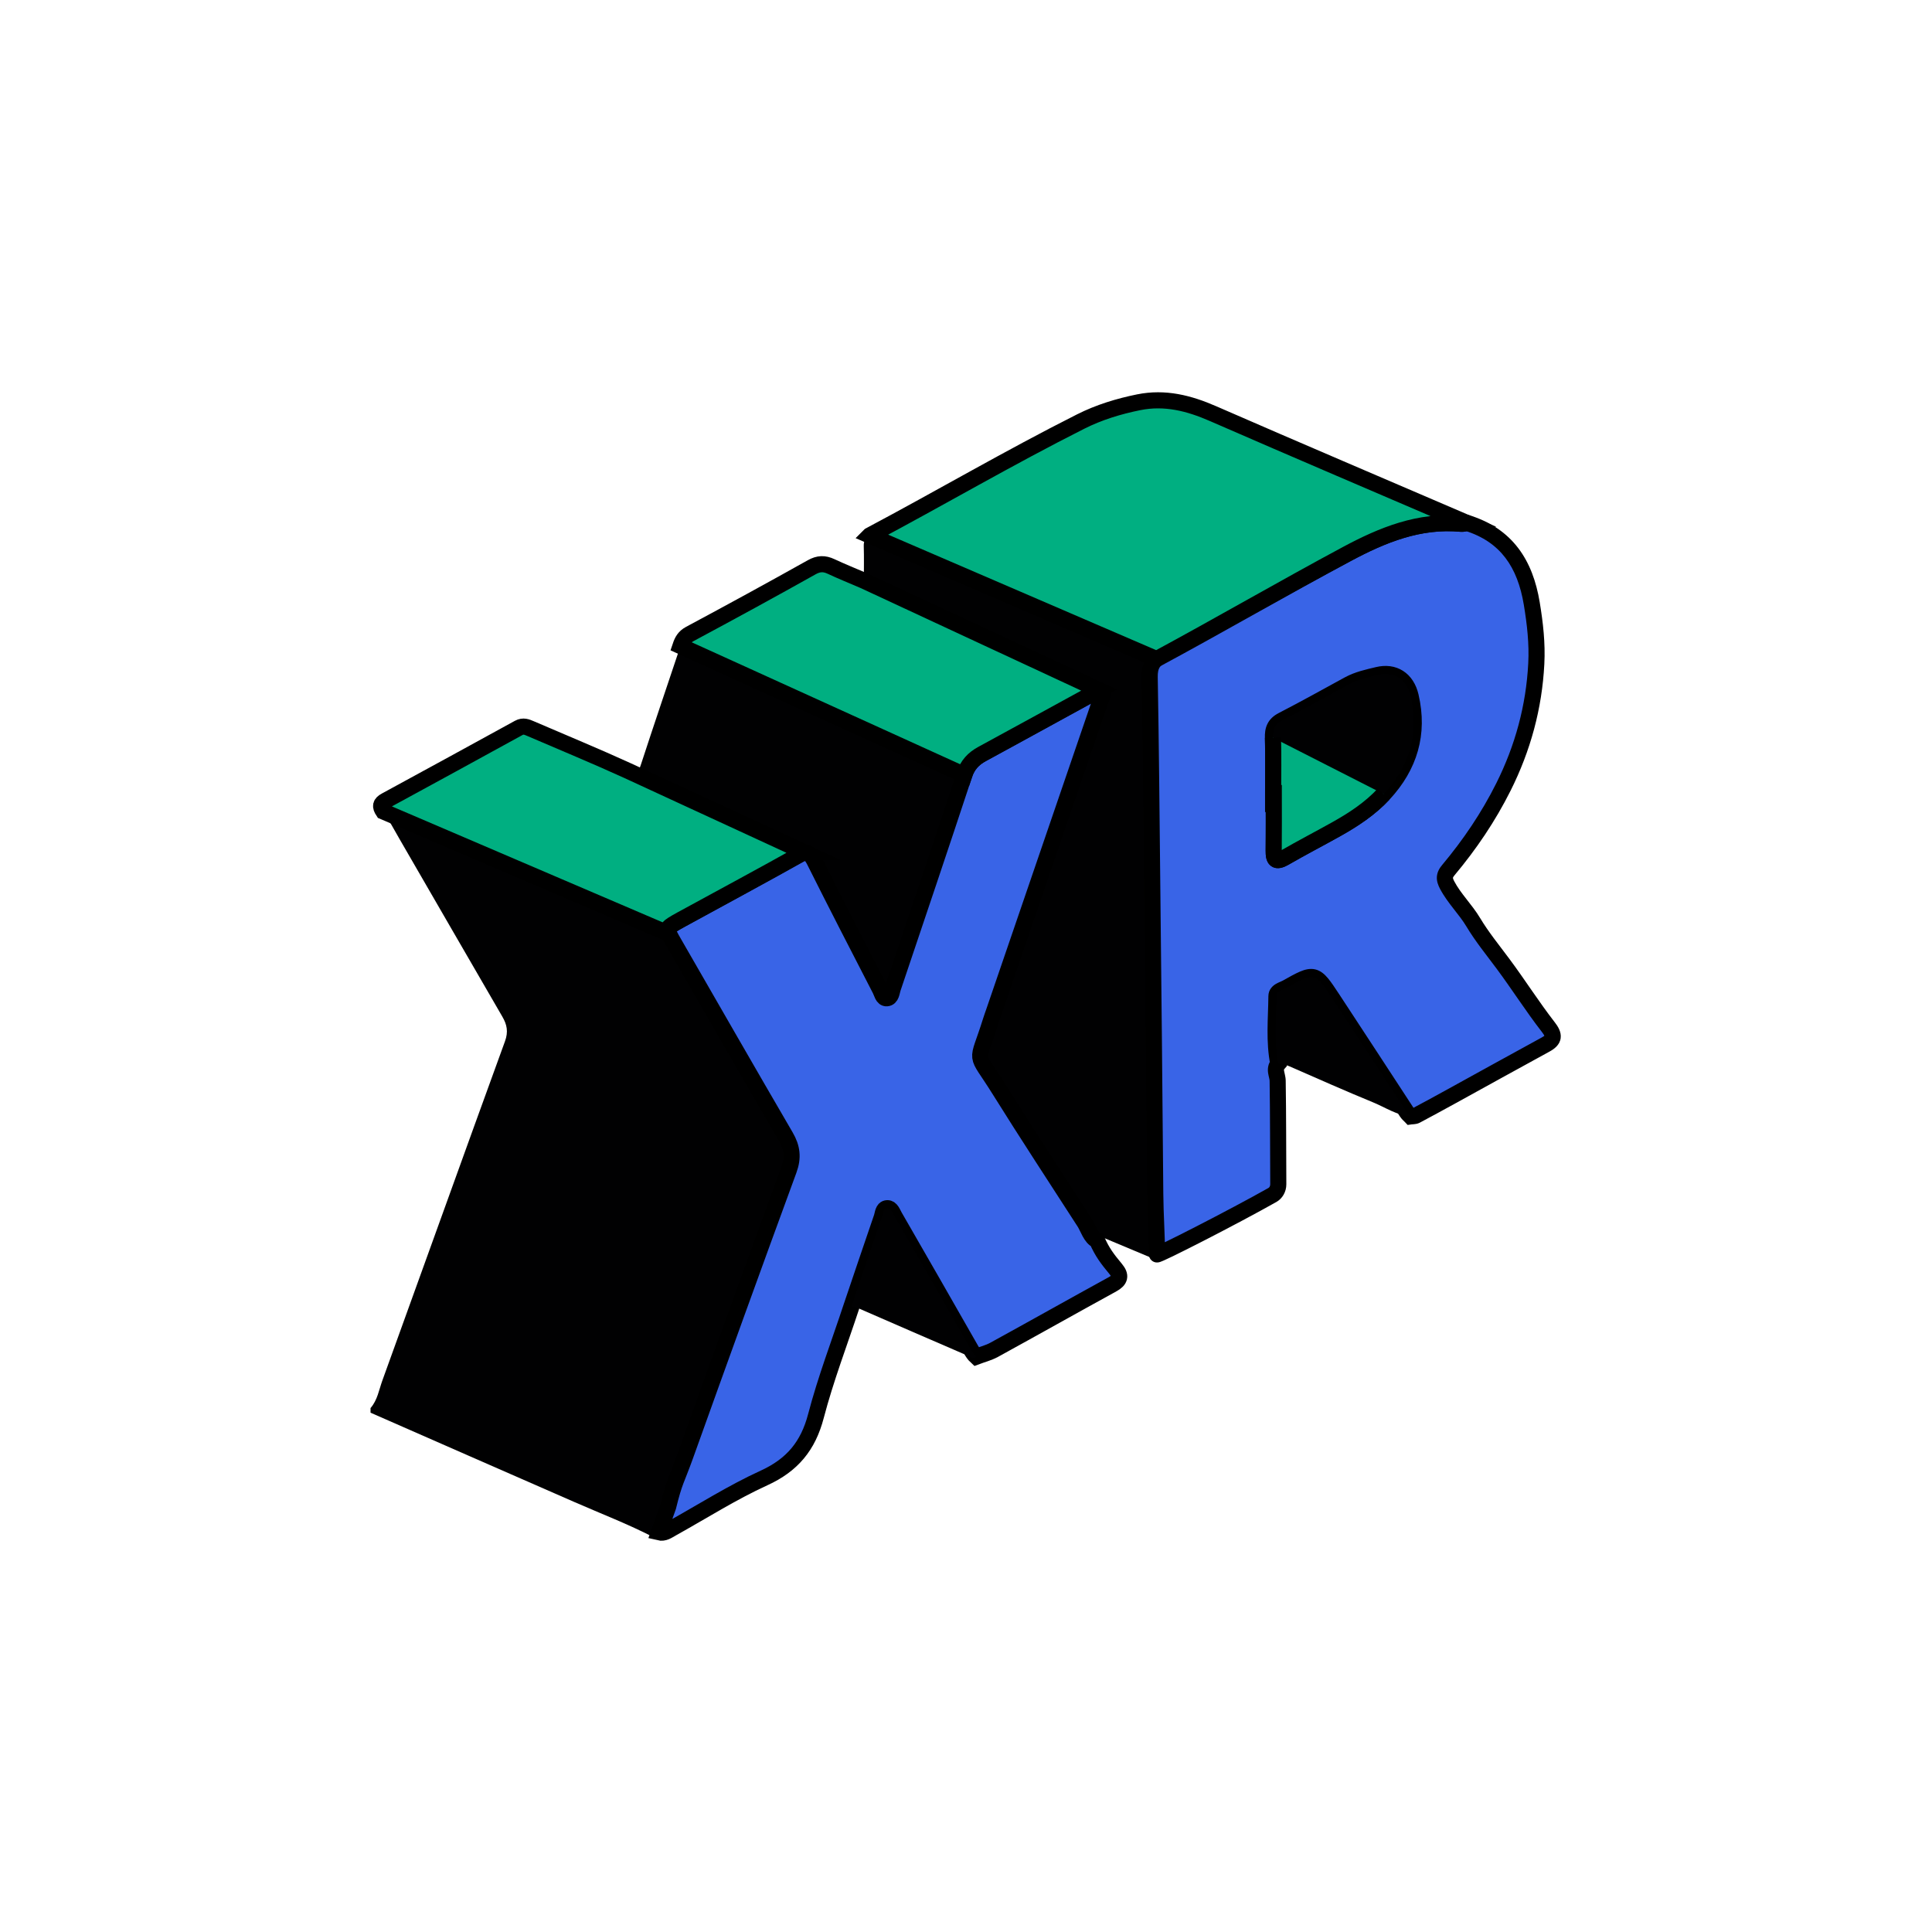 <svg width="240" height="240" viewBox="0 0 240 240" fill="none" xmlns="http://www.w3.org/2000/svg">
<path d="M81.865 190.36C81.841 190.565 81.814 190.769 81.79 190.973H81.213C78.029 189.33 74.685 188.045 71.407 186.611C62.941 182.916 54.486 179.197 46.029 175.489C46.029 175.297 46.029 175.107 46.029 174.915C46.89 173.934 47.075 172.655 47.497 171.494C52.587 157.452 57.619 143.386 62.732 129.35C63.161 128.172 62.982 127.289 62.408 126.3C58.143 118.956 53.9 111.603 49.647 104.254C48.977 103.096 48.349 101.914 47.611 100.801C47.182 100.158 47.247 99.812 47.911 99.454C53.429 96.454 58.941 93.442 64.444 90.419C65.001 90.114 65.442 90.309 65.933 90.522C69.936 92.249 73.971 93.907 77.934 95.719C79.09 96.246 79.325 95.888 79.646 94.893C81.24 90.001 82.901 85.13 84.53 80.25C84.745 79.61 85.013 79.119 85.692 78.754C90.763 76.036 95.813 73.282 100.831 70.469C101.698 69.983 102.394 69.974 103.243 70.371C104.532 70.975 105.858 71.508 107.311 72.133C107.311 70.579 107.341 69.225 107.299 67.875C107.281 67.241 107.442 66.832 108.04 66.513C116.804 61.855 125.372 56.835 134.237 52.37C136.515 51.221 138.948 50.478 141.449 49.971C144.698 49.314 147.685 50.072 150.669 51.375C161.169 55.956 171.71 60.442 182.234 64.964C181.996 64.999 181.755 65.088 181.522 65.068C176.311 64.573 171.707 66.462 167.291 68.831C159.647 72.93 152.086 77.188 144.451 81.304C143.215 81.97 142.792 82.752 142.816 84.117C142.965 92.515 143.036 100.916 143.126 109.317C143.263 122.299 143.406 135.284 143.507 148.266C143.528 150.982 143.688 153.7 143.42 156.416C140.993 155.397 138.564 154.378 136.137 153.363C135.404 153.117 135.1 152.451 134.728 151.873C131.175 146.365 127.575 140.887 124.109 135.326C121.015 130.363 121.31 132.474 123.061 126.857C123.189 126.445 123.338 126.042 123.478 125.637C127.846 112.892 132.215 100.146 136.571 87.398C136.735 86.919 137.173 86.297 136.777 85.93C136.36 85.545 135.818 86.087 135.389 86.323C130.925 88.76 126.482 91.233 122.013 93.655C120.905 94.257 120.19 95.029 119.779 96.27C116.864 105.115 113.88 113.94 110.908 122.764C110.747 123.238 110.732 123.97 110.149 124.014C109.654 124.052 109.538 123.351 109.33 122.945C106.593 117.632 103.848 112.323 101.176 106.978C100.614 105.85 100.113 105.675 98.997 106.306C94.235 108.992 89.426 111.597 84.628 114.224C82.657 115.305 82.654 115.293 83.747 117.191C88.357 125.19 92.943 133.2 97.594 141.174C98.401 142.56 98.559 143.786 97.987 145.338C93.657 157.132 89.39 168.951 85.153 180.781C84.015 183.961 82.666 187.07 81.859 190.363L81.865 190.36Z" fill="#010102"/>
<path d="M143.722 155.821C143.722 153.43 143.531 150.979 143.51 148.263C143.409 135.281 143.266 122.296 143.129 109.314C143.04 100.913 142.968 92.512 142.819 84.114C142.795 82.749 143.215 81.967 144.454 81.301C152.089 77.185 159.65 72.927 167.294 68.828C171.714 66.459 176.314 64.57 181.526 65.065C181.758 65.085 181.999 65 182.237 64.961C187.187 66.495 189.468 70.066 190.281 74.964C190.694 77.46 190.974 79.924 190.843 82.441C190.566 87.837 189.176 92.936 186.758 97.769C184.9 101.482 182.589 104.899 179.927 108.08C179.385 108.728 179.364 109.178 179.772 109.951C180.659 111.633 182.041 112.942 183.015 114.568C184.096 116.374 185.45 118.029 186.71 119.726C188.634 122.311 190.355 125.036 192.326 127.576C193.13 128.613 193.11 129.155 191.987 129.765C188.086 131.894 184.197 134.05 180.302 136.194C178.843 136.996 177.383 137.796 175.912 138.574C175.722 138.675 175.463 138.651 175.233 138.684C175.073 138.515 174.885 138.364 174.76 138.172C171.672 133.457 168.605 128.731 165.505 124.029C163.334 120.736 163.307 120.742 159.82 122.699C159.341 122.969 158.569 123.096 158.563 123.75C158.539 126.546 158.233 129.353 158.796 132.134C158.191 132.824 158.703 133.534 158.715 134.248C158.784 138.536 158.766 142.827 158.793 147.117C158.796 147.713 158.483 148.204 158.072 148.438C153.233 151.174 143.719 156.034 143.719 155.824C143.719 155.613 143.722 155.821 143.722 155.821ZM158.152 98.518C158.179 98.518 158.206 98.518 158.23 98.518C158.23 100.904 158.251 103.291 158.221 105.678C158.209 106.783 158.459 107.191 159.597 106.534C161.711 105.311 163.885 104.189 166.017 102.995C168.155 101.796 170.198 100.448 171.877 98.645C175.108 95.177 176.317 91.109 175.239 86.492C174.739 84.348 173.149 83.365 171.16 83.842C169.93 84.138 168.664 84.404 167.527 85.029C164.796 86.525 162.071 88.038 159.305 89.465C158.337 89.966 158.099 90.635 158.129 91.648C158.194 93.937 158.149 96.229 158.149 98.521L158.152 98.518Z" fill="#3964E7"/>
<path d="M143.722 155.821L142.722 155.835C142.73 156.384 143.179 156.824 143.729 156.821C144.278 156.817 144.722 156.37 144.722 155.821H143.722ZM143.51 148.263L144.51 148.256L144.51 148.256L143.51 148.263ZM143.129 109.314L144.129 109.304L144.129 109.304L143.129 109.314ZM142.819 84.114L141.819 84.132L141.819 84.132L142.819 84.114ZM144.454 81.301L144.928 82.182L144.929 82.181L144.454 81.301ZM167.294 68.828L166.822 67.947L166.822 67.947L167.294 68.828ZM181.526 65.065L181.431 66.06L181.437 66.061L181.526 65.065ZM182.237 64.961L182.533 64.006L182.309 63.937L182.078 63.974L182.237 64.961ZM190.281 74.964L191.267 74.8L191.267 74.8L190.281 74.964ZM190.843 82.441L189.845 82.389L189.845 82.39L190.843 82.441ZM186.758 97.769L187.652 98.216L187.652 98.216L186.758 97.769ZM179.927 108.08L179.16 107.438L179.159 107.438L179.927 108.08ZM179.772 109.951L180.656 109.484L180.656 109.484L179.772 109.951ZM183.015 114.568L183.873 114.054L183.872 114.054L183.015 114.568ZM186.71 119.726L185.907 120.322L185.908 120.323L186.71 119.726ZM192.326 127.576L193.116 126.963L193.116 126.963L192.326 127.576ZM191.987 129.765L191.509 128.886L191.508 128.887L191.987 129.765ZM180.302 136.194L180.784 137.07L180.784 137.07L180.302 136.194ZM175.912 138.574L176.379 139.459L176.38 139.458L175.912 138.574ZM175.233 138.684L174.509 139.374L174.864 139.746L175.374 139.674L175.233 138.684ZM174.76 138.172L175.598 137.627L175.596 137.624L174.76 138.172ZM165.505 124.029L166.34 123.478L166.34 123.478L165.505 124.029ZM159.82 122.699L159.33 121.827L159.33 121.827L159.82 122.699ZM158.563 123.75L157.563 123.741L157.563 123.742L158.563 123.75ZM158.796 132.134L159.548 132.793L159.874 132.42L159.776 131.935L158.796 132.134ZM158.715 134.248L159.715 134.232L159.715 134.231L158.715 134.248ZM158.793 147.117L159.793 147.112L159.793 147.111L158.793 147.117ZM158.072 148.438L158.564 149.309L158.567 149.307L158.072 148.438ZM158.152 98.518V97.518H157.74L157.448 97.808L158.152 98.518ZM158.23 98.518H159.23V97.518H158.23V98.518ZM158.221 105.678L157.221 105.666L157.221 105.667L158.221 105.678ZM159.597 106.534L160.097 107.4L160.097 107.399L159.597 106.534ZM166.017 102.995L166.505 103.868L166.506 103.867L166.017 102.995ZM171.877 98.645L171.146 97.963L171.146 97.964L171.877 98.645ZM175.239 86.492L174.266 86.719L174.266 86.72L175.239 86.492ZM171.16 83.842L170.927 82.869L170.926 82.87L171.16 83.842ZM167.527 85.029L168.007 85.906L168.008 85.906L167.527 85.029ZM159.305 89.465L158.846 88.577L158.845 88.577L159.305 89.465ZM158.129 91.648L159.128 91.619L159.128 91.618L158.129 91.648ZM158.149 98.521H157.149V100.923L158.854 99.23L158.149 98.521ZM143.722 155.821H144.722C144.722 154.602 144.673 153.372 144.623 152.124C144.573 150.87 144.52 149.595 144.51 148.256L143.51 148.263L142.51 148.271C142.521 149.648 142.574 150.956 142.625 152.204C142.675 153.458 142.722 154.649 142.722 155.821H143.722ZM143.51 148.263L144.51 148.256C144.409 135.272 144.266 122.285 144.129 109.304L143.129 109.314L142.129 109.325C142.266 122.308 142.409 135.291 142.51 148.271L143.51 148.263ZM143.129 109.314L144.129 109.304C144.04 100.906 143.968 92.499 143.819 84.097L142.819 84.114L141.819 84.132C141.968 92.525 142.04 100.921 142.129 109.325L143.129 109.314ZM142.819 84.114L143.819 84.097C143.809 83.514 143.897 83.178 144.031 82.942C144.165 82.709 144.408 82.461 144.928 82.182L144.454 81.301L143.98 80.42C143.261 80.807 142.676 81.284 142.295 81.949C141.916 82.612 141.806 83.349 141.819 84.132L142.819 84.114ZM144.454 81.301L144.929 82.181C152.624 78.033 160.085 73.828 167.767 69.71L167.294 68.828L166.822 67.947C159.215 72.025 151.555 76.337 143.98 80.421L144.454 81.301ZM167.294 68.828L167.767 69.71C172.144 67.363 176.525 65.595 181.431 66.06L181.526 65.065L181.62 64.069C176.104 63.546 171.283 65.555 166.822 67.947L167.294 68.828ZM181.526 65.065L181.437 66.061C181.697 66.084 181.928 66.045 182.074 66.016C182.285 65.974 182.287 65.966 182.397 65.948L182.237 64.961L182.078 63.974C181.989 63.988 181.907 64.006 181.843 64.02C181.772 64.035 181.731 64.045 181.684 64.054C181.593 64.073 181.586 64.066 181.615 64.069L181.526 65.065ZM182.237 64.961L181.941 65.916C184.235 66.627 185.861 67.79 187.014 69.306C188.177 70.835 188.905 72.784 189.294 75.128L190.281 74.964L191.267 74.8C190.843 72.246 190.024 69.96 188.606 68.096C187.178 66.218 185.188 64.829 182.533 64.006L182.237 64.961ZM190.281 74.964L189.294 75.128C189.703 77.595 189.97 79.977 189.845 82.389L190.843 82.441L191.842 82.493C191.979 79.871 191.686 77.326 191.267 74.8L190.281 74.964ZM190.843 82.441L189.845 82.39C189.575 87.642 188.222 92.606 185.863 97.321L186.758 97.769L187.652 98.216C190.129 93.265 191.558 88.031 191.842 82.493L190.843 82.441ZM186.758 97.769L185.863 97.321C184.044 100.957 181.778 104.309 179.16 107.438L179.927 108.08L180.693 108.721C183.399 105.489 185.755 102.007 187.652 98.216L186.758 97.769ZM179.927 108.08L179.159 107.438C178.827 107.836 178.54 108.305 178.496 108.893C178.452 109.465 178.653 109.974 178.887 110.418L179.772 109.951L180.656 109.484C180.482 109.155 180.489 109.053 180.49 109.044C180.49 109.042 180.491 109.025 180.513 108.979C180.539 108.927 180.59 108.845 180.694 108.721L179.927 108.08ZM179.772 109.951L178.887 110.418C179.377 111.346 179.995 112.156 180.572 112.896C181.165 113.655 181.709 114.334 182.157 115.081L183.015 114.568L183.872 114.054C183.347 113.176 182.712 112.387 182.149 111.665C181.57 110.924 181.054 110.238 180.656 109.484L179.772 109.951ZM183.015 114.568L182.156 115.081C183.271 116.944 184.686 118.677 185.907 120.322L186.71 119.726L187.513 119.13C186.215 117.382 184.92 115.804 183.873 114.054L183.015 114.568ZM186.71 119.726L185.908 120.323C186.857 121.599 187.757 122.91 188.679 124.238C189.596 125.56 190.533 126.896 191.536 128.189L192.326 127.576L193.116 126.963C192.149 125.716 191.239 124.419 190.322 123.098C189.409 121.783 188.487 120.438 187.512 119.129L186.71 119.726ZM192.326 127.576L191.536 128.189C191.716 128.422 191.813 128.579 191.86 128.683C191.905 128.783 191.878 128.773 191.888 128.7C191.899 128.613 191.941 128.581 191.907 128.617C191.86 128.666 191.747 128.757 191.509 128.886L191.987 129.765L192.464 130.643C193.056 130.322 193.757 129.824 193.871 128.961C193.975 128.169 193.512 127.473 193.116 126.963L192.326 127.576ZM191.987 129.765L191.508 128.887C187.605 131.017 183.711 133.175 179.82 135.317L180.302 136.194L180.784 137.07C184.683 134.924 188.567 132.77 192.466 130.642L191.987 129.765ZM180.302 136.194L179.82 135.317C178.361 136.12 176.908 136.916 175.444 137.691L175.912 138.574L176.38 139.458C177.859 138.675 179.324 137.872 180.784 137.07L180.302 136.194ZM175.912 138.574L175.445 137.69C175.494 137.664 175.529 137.656 175.536 137.654C175.542 137.653 175.533 137.655 175.496 137.659C175.454 137.663 175.419 137.664 175.343 137.669C175.279 137.674 175.189 137.68 175.093 137.694L175.233 138.684L175.374 139.674C175.473 139.66 175.444 139.672 175.679 139.65C175.825 139.637 176.102 139.605 176.379 139.459L175.912 138.574ZM175.233 138.684L175.957 137.994C175.878 137.911 175.72 137.76 175.692 137.731C175.625 137.664 175.605 137.636 175.598 137.627L174.76 138.172L173.921 138.716C174.04 138.9 174.176 139.043 174.275 139.143C174.412 139.28 174.428 139.288 174.509 139.374L175.233 138.684ZM174.76 138.172L175.596 137.624C172.512 132.915 169.44 128.182 166.34 123.478L165.505 124.029L164.67 124.579C167.769 129.281 170.832 134 173.923 138.72L174.76 138.172ZM165.505 124.029L166.34 123.478C165.809 122.674 165.365 122 164.957 121.514C164.549 121.027 164.057 120.578 163.382 120.421C162.711 120.265 162.069 120.448 161.482 120.698C160.893 120.949 160.182 121.349 159.33 121.827L159.82 122.699L160.309 123.571C161.201 123.071 161.801 122.736 162.266 122.538C162.733 122.339 162.887 122.359 162.93 122.369C162.968 122.378 163.109 122.422 163.425 122.799C163.741 123.177 164.115 123.737 164.67 124.579L165.505 124.029ZM159.82 122.699L159.33 121.827C159.267 121.863 159.184 121.899 159.028 121.966C158.894 122.023 158.698 122.107 158.512 122.216C158.119 122.444 157.571 122.904 157.563 123.741L158.563 123.75L159.563 123.76C159.563 123.811 159.541 123.886 159.497 123.946C159.466 123.987 159.452 123.983 159.517 123.945C159.583 123.906 159.67 123.867 159.817 123.804C159.94 123.751 160.134 123.67 160.31 123.571L159.82 122.699ZM158.563 123.75L157.563 123.742C157.541 126.403 157.225 129.415 157.815 132.332L158.796 132.134L159.776 131.935C159.241 129.291 159.538 126.689 159.563 123.759L158.563 123.75ZM158.796 132.134L158.043 131.475C157.479 132.119 157.455 132.808 157.536 133.333C157.57 133.556 157.632 133.8 157.662 133.934C157.7 134.1 157.714 134.195 157.715 134.265L158.715 134.248L159.715 134.231C159.71 133.944 159.656 133.683 159.613 133.493C159.563 133.271 159.533 133.161 159.513 133.031C159.496 132.92 159.502 132.875 159.505 132.861C159.505 132.859 159.506 132.84 159.548 132.793L158.796 132.134ZM158.715 134.248L157.715 134.264C157.784 138.546 157.766 142.818 157.793 147.124L158.793 147.117L159.793 147.111C159.766 142.835 159.784 138.525 159.715 134.232L158.715 134.248ZM158.793 147.117L157.793 147.122C157.794 147.366 157.666 147.518 157.577 147.569L158.072 148.438L158.567 149.307C159.299 148.89 159.797 148.06 159.793 147.112L158.793 147.117ZM158.072 148.438L157.58 147.568C155.177 148.926 151.602 150.818 148.624 152.346C147.136 153.11 145.803 153.779 144.845 154.243C144.364 154.476 143.987 154.653 143.736 154.763C143.605 154.82 143.53 154.85 143.497 154.861C143.471 154.87 143.509 154.855 143.577 154.843C143.592 154.84 143.729 154.814 143.905 154.846C143.996 154.862 144.195 154.912 144.385 155.08C144.61 155.281 144.719 155.558 144.719 155.824H143.719H142.719C142.719 156.092 142.828 156.372 143.056 156.575C143.248 156.745 143.45 156.796 143.546 156.814C143.731 156.847 143.882 156.82 143.915 156.814C144.019 156.796 144.112 156.765 144.156 156.749C144.265 156.711 144.399 156.656 144.538 156.595C144.826 156.469 145.23 156.279 145.717 156.043C146.694 155.569 148.042 154.892 149.537 154.125C152.526 152.592 156.128 150.686 158.564 149.309L158.072 148.438ZM143.719 155.824H144.719C144.719 155.766 144.719 155.755 144.719 155.762C144.719 155.764 144.718 155.771 144.718 155.78C144.718 155.781 144.717 155.813 144.712 155.853C144.71 155.865 144.707 155.888 144.702 155.915C144.699 155.933 144.686 155.999 144.656 156.08C144.642 156.117 144.606 156.208 144.534 156.309C144.479 156.387 144.278 156.648 143.888 156.715C143.435 156.792 143.122 156.551 143 156.424C142.883 156.303 142.827 156.182 142.808 156.141C142.765 156.045 142.747 155.964 142.743 155.947C142.736 155.916 142.732 155.891 142.731 155.878C142.727 155.851 142.725 155.831 142.724 155.823C142.72 155.786 142.72 155.753 142.721 155.772C142.721 155.779 142.721 155.792 142.721 155.809C142.721 155.816 142.722 155.823 142.722 155.828C142.722 155.83 142.722 155.832 142.722 155.833C142.722 155.834 142.722 155.834 142.722 155.835C142.722 155.835 142.722 155.835 142.722 155.835C142.722 155.835 142.722 155.835 142.722 155.835C142.722 155.835 142.722 155.835 142.722 155.835C142.722 155.835 142.722 155.835 142.722 155.835C142.722 155.835 142.722 155.835 143.722 155.821C144.722 155.806 144.722 155.806 144.722 155.806C144.722 155.806 144.722 155.806 144.722 155.806C144.722 155.806 144.722 155.806 144.721 155.806C144.721 155.806 144.721 155.806 144.721 155.806C144.721 155.806 144.721 155.806 144.721 155.805C144.721 155.805 144.721 155.804 144.721 155.803C144.721 155.802 144.721 155.799 144.721 155.797C144.721 155.791 144.721 155.783 144.721 155.774C144.721 155.758 144.72 155.733 144.72 155.714C144.72 155.709 144.719 155.702 144.719 155.694C144.719 155.693 144.718 155.668 144.715 155.638C144.715 155.629 144.712 155.608 144.708 155.581C144.707 155.568 144.703 155.543 144.696 155.512C144.692 155.495 144.674 155.414 144.631 155.318C144.612 155.276 144.556 155.156 144.439 155.035C144.316 154.908 144.004 154.666 143.551 154.744C143.161 154.81 142.96 155.072 142.905 155.15C142.833 155.251 142.797 155.342 142.783 155.379C142.753 155.459 142.74 155.526 142.737 155.544C142.731 155.572 142.728 155.594 142.727 155.606C142.722 155.647 142.72 155.68 142.72 155.683C142.72 155.693 142.72 155.702 142.719 155.707C142.719 155.734 142.719 155.776 142.719 155.824H143.719ZM158.152 98.518V99.518C158.152 99.518 158.152 99.518 158.153 99.518C158.153 99.518 158.153 99.518 158.153 99.518C158.153 99.518 158.153 99.518 158.153 99.518C158.153 99.518 158.153 99.518 158.153 99.518C158.153 99.518 158.153 99.518 158.153 99.518C158.153 99.518 158.153 99.518 158.153 99.518C158.153 99.518 158.153 99.518 158.153 99.518C158.153 99.518 158.154 99.518 158.154 99.518C158.154 99.518 158.154 99.518 158.154 99.518C158.154 99.518 158.154 99.518 158.154 99.518C158.154 99.518 158.154 99.518 158.154 99.518C158.154 99.518 158.154 99.518 158.154 99.518C158.154 99.518 158.154 99.518 158.154 99.518C158.154 99.518 158.154 99.518 158.155 99.518C158.155 99.518 158.155 99.518 158.155 99.518C158.155 99.518 158.155 99.518 158.155 99.518C158.155 99.518 158.155 99.518 158.155 99.518C158.155 99.518 158.155 99.518 158.155 99.518C158.155 99.518 158.155 99.518 158.155 99.518C158.155 99.518 158.155 99.518 158.155 99.518C158.156 99.518 158.156 99.518 158.156 99.518C158.156 99.518 158.156 99.518 158.156 99.518C158.156 99.518 158.156 99.518 158.156 99.518C158.156 99.518 158.156 99.518 158.156 99.518C158.156 99.518 158.156 99.518 158.156 99.518C158.156 99.518 158.156 99.518 158.156 99.518C158.156 99.518 158.157 99.518 158.157 99.518C158.157 99.518 158.157 99.518 158.157 99.518C158.157 99.518 158.157 99.518 158.157 99.518C158.157 99.518 158.157 99.518 158.157 99.518C158.157 99.518 158.157 99.518 158.157 99.518C158.157 99.518 158.157 99.518 158.157 99.518C158.157 99.518 158.157 99.518 158.158 99.518C158.158 99.518 158.158 99.518 158.158 99.518C158.158 99.518 158.158 99.518 158.158 99.518C158.158 99.518 158.158 99.518 158.158 99.518C158.158 99.518 158.158 99.518 158.158 99.518C158.158 99.518 158.158 99.518 158.158 99.518C158.158 99.518 158.158 99.518 158.158 99.518C158.159 99.518 158.159 99.518 158.159 99.518C158.159 99.518 158.159 99.518 158.159 99.518C158.159 99.518 158.159 99.518 158.159 99.518C158.159 99.518 158.159 99.518 158.159 99.518C158.159 99.518 158.159 99.518 158.159 99.518C158.159 99.518 158.159 99.518 158.159 99.518C158.159 99.518 158.16 99.518 158.16 99.518C158.16 99.518 158.16 99.518 158.16 99.518C158.16 99.518 158.16 99.518 158.16 99.518C158.16 99.518 158.16 99.518 158.16 99.518C158.16 99.518 158.16 99.518 158.16 99.518C158.16 99.518 158.16 99.518 158.16 99.518C158.16 99.518 158.16 99.518 158.161 99.518C158.161 99.518 158.161 99.518 158.161 99.518C158.161 99.518 158.161 99.518 158.161 99.518C158.161 99.518 158.161 99.518 158.161 99.518C158.161 99.518 158.161 99.518 158.161 99.518C158.161 99.518 158.161 99.518 158.161 99.518C158.161 99.518 158.161 99.518 158.161 99.518C158.162 99.518 158.162 99.518 158.162 99.518C158.162 99.518 158.162 99.518 158.162 99.518C158.162 99.518 158.162 99.518 158.162 99.518C158.162 99.518 158.162 99.518 158.162 99.518C158.162 99.518 158.162 99.518 158.162 99.518C158.162 99.518 158.162 99.518 158.162 99.518C158.162 99.518 158.162 99.518 158.163 99.518C158.163 99.518 158.163 99.518 158.163 99.518C158.163 99.518 158.163 99.518 158.163 99.518C158.163 99.518 158.163 99.518 158.163 99.518C158.163 99.518 158.163 99.518 158.163 99.518C158.163 99.518 158.163 99.518 158.163 99.518C158.163 99.518 158.163 99.518 158.163 99.518C158.164 99.518 158.164 99.518 158.164 99.518C158.164 99.518 158.164 99.518 158.164 99.518C158.164 99.518 158.164 99.518 158.164 99.518C158.164 99.518 158.164 99.518 158.164 99.518C158.164 99.518 158.164 99.518 158.164 99.518C158.164 99.518 158.164 99.518 158.164 99.518C158.164 99.518 158.165 99.518 158.165 99.518C158.165 99.518 158.165 99.518 158.165 99.518C158.165 99.518 158.165 99.518 158.165 99.518C158.165 99.518 158.165 99.518 158.165 99.518C158.165 99.518 158.165 99.518 158.165 99.518C158.165 99.518 158.165 99.518 158.165 99.518C158.165 99.518 158.165 99.518 158.166 99.518C158.166 99.518 158.166 99.518 158.166 99.518C158.166 99.518 158.166 99.518 158.166 99.518C158.166 99.518 158.166 99.518 158.166 99.518C158.166 99.518 158.166 99.518 158.166 99.518C158.166 99.518 158.166 99.518 158.166 99.518C158.166 99.518 158.166 99.518 158.166 99.518C158.167 99.518 158.167 99.518 158.167 99.518C158.167 99.518 158.167 99.518 158.167 99.518C158.167 99.518 158.167 99.518 158.167 99.518C158.167 99.518 158.167 99.518 158.167 99.518C158.167 99.518 158.167 99.518 158.167 99.518C158.167 99.518 158.167 99.518 158.167 99.518C158.167 99.518 158.168 99.518 158.168 99.518C158.168 99.518 158.168 99.518 158.168 99.518C158.168 99.518 158.168 99.518 158.168 99.518C158.168 99.518 158.168 99.518 158.168 99.518C158.168 99.518 158.168 99.518 158.168 99.518C158.168 99.518 158.168 99.518 158.168 99.518C158.168 99.518 158.168 99.518 158.168 99.518C158.169 99.518 158.169 99.518 158.169 99.518C158.169 99.518 158.169 99.518 158.169 99.518C158.169 99.518 158.169 99.518 158.169 99.518C158.169 99.518 158.169 99.518 158.169 99.518C158.169 99.518 158.169 99.518 158.169 99.518C158.169 99.518 158.169 99.518 158.169 99.518C158.169 99.518 158.17 99.518 158.17 99.518C158.17 99.518 158.17 99.518 158.17 99.518C158.17 99.518 158.17 99.518 158.17 99.518C158.17 99.518 158.17 99.518 158.17 99.518C158.17 99.518 158.17 99.518 158.17 99.518C158.17 99.518 158.17 99.518 158.17 99.518C158.17 99.518 158.17 99.518 158.171 99.518C158.171 99.518 158.171 99.518 158.171 99.518C158.171 99.518 158.171 99.518 158.171 99.518C158.171 99.518 158.171 99.518 158.171 99.518C158.171 99.518 158.171 99.518 158.171 99.518C158.171 99.518 158.171 99.518 158.171 99.518C158.171 99.518 158.171 99.518 158.171 99.518C158.172 99.518 158.172 99.518 158.172 99.518C158.172 99.518 158.172 99.518 158.172 99.518C158.172 99.518 158.172 99.518 158.172 99.518C158.172 99.518 158.172 99.518 158.172 99.518C158.172 99.518 158.172 99.518 158.172 99.518C158.172 99.518 158.172 99.518 158.172 99.518C158.172 99.518 158.173 99.518 158.173 99.518C158.173 99.518 158.173 99.518 158.173 99.518C158.173 99.518 158.173 99.518 158.173 99.518C158.173 99.518 158.173 99.518 158.173 99.518C158.173 99.518 158.173 99.518 158.173 99.518C158.173 99.518 158.173 99.518 158.173 99.518C158.173 99.518 158.173 99.518 158.173 99.518C158.174 99.518 158.174 99.518 158.174 99.518C158.174 99.518 158.174 99.518 158.174 99.518C158.174 99.518 158.174 99.518 158.174 99.518C158.174 99.518 158.174 99.518 158.174 99.518C158.174 99.518 158.174 99.518 158.174 99.518C158.174 99.518 158.174 99.518 158.174 99.518C158.174 99.518 158.175 99.518 158.175 99.518C158.175 99.518 158.175 99.518 158.175 99.518C158.175 99.518 158.175 99.518 158.175 99.518C158.175 99.518 158.175 99.518 158.175 99.518C158.175 99.518 158.175 99.518 158.175 99.518C158.175 99.518 158.175 99.518 158.175 99.518C158.175 99.518 158.175 99.518 158.176 99.518C158.176 99.518 158.176 99.518 158.176 99.518C158.176 99.518 158.176 99.518 158.176 99.518C158.176 99.518 158.176 99.518 158.176 99.518C158.176 99.518 158.176 99.518 158.176 99.518C158.176 99.518 158.176 99.518 158.176 99.518C158.176 99.518 158.176 99.518 158.176 99.518C158.176 99.518 158.177 99.518 158.177 99.518C158.177 99.518 158.177 99.518 158.177 99.518C158.177 99.518 158.177 99.518 158.177 99.518C158.177 99.518 158.177 99.518 158.177 99.518C158.177 99.518 158.177 99.518 158.177 99.518C158.177 99.518 158.177 99.518 158.177 99.518C158.177 99.518 158.177 99.518 158.178 99.518C158.178 99.518 158.178 99.518 158.178 99.518C158.178 99.518 158.178 99.518 158.178 99.518C158.178 99.518 158.178 99.518 158.178 99.518C158.178 99.518 158.178 99.518 158.178 99.518C158.178 99.518 158.178 99.518 158.178 99.518C158.178 99.518 158.178 99.518 158.178 99.518C158.179 99.518 158.179 99.518 158.179 99.518C158.179 99.518 158.179 99.518 158.179 99.518C158.179 99.518 158.179 99.518 158.179 99.518C158.179 99.518 158.179 99.518 158.179 99.518C158.179 99.518 158.179 99.518 158.179 99.518C158.179 99.518 158.179 99.518 158.179 99.518C158.179 99.518 158.18 99.518 158.18 99.518C158.18 99.518 158.18 99.518 158.18 99.518C158.18 99.518 158.18 99.518 158.18 99.518C158.18 99.518 158.18 99.518 158.18 99.518C158.18 99.518 158.18 99.518 158.18 99.518C158.18 99.518 158.18 99.518 158.18 99.518C158.18 99.518 158.18 99.518 158.18 99.518C158.181 99.518 158.181 99.518 158.181 99.518C158.181 99.518 158.181 99.518 158.181 99.518C158.181 99.518 158.181 99.518 158.181 99.518C158.181 99.518 158.181 99.518 158.181 99.518C158.181 99.518 158.181 99.518 158.181 99.518C158.181 99.518 158.181 99.518 158.181 99.518C158.181 99.518 158.182 99.518 158.182 99.518C158.182 99.518 158.182 99.518 158.182 99.518C158.182 99.518 158.182 99.518 158.182 99.518C158.182 99.518 158.182 99.518 158.182 99.518C158.182 99.518 158.182 99.518 158.182 99.518C158.182 99.518 158.182 99.518 158.182 99.518C158.182 99.518 158.182 99.518 158.182 99.518C158.183 99.518 158.183 99.518 158.183 99.518C158.183 99.518 158.183 99.518 158.183 99.518C158.183 99.518 158.183 99.518 158.183 99.518C158.183 99.518 158.183 99.518 158.183 99.518C158.183 99.518 158.183 99.518 158.183 99.518C158.183 99.518 158.183 99.518 158.183 99.518C158.183 99.518 158.184 99.518 158.184 99.518C158.184 99.518 158.184 99.518 158.184 99.518C158.184 99.518 158.184 99.518 158.184 99.518C158.184 99.518 158.184 99.518 158.184 99.518C158.184 99.518 158.184 99.518 158.184 99.518C158.184 99.518 158.184 99.518 158.184 99.518C158.184 99.518 158.184 99.518 158.185 99.518C158.185 99.518 158.185 99.518 158.185 99.518C158.185 99.518 158.185 99.518 158.185 99.518C158.185 99.518 158.185 99.518 158.185 99.518C158.185 99.518 158.185 99.518 158.185 99.518C158.185 99.518 158.185 99.518 158.185 99.518C158.185 99.518 158.185 99.518 158.185 99.518C158.185 99.518 158.186 99.518 158.186 99.518C158.186 99.518 158.186 99.518 158.186 99.518C158.186 99.518 158.186 99.518 158.186 99.518C158.186 99.518 158.186 99.518 158.186 99.518C158.186 99.518 158.186 99.518 158.186 99.518C158.186 99.518 158.186 99.518 158.186 99.518C158.186 99.518 158.186 99.518 158.187 99.518C158.187 99.518 158.187 99.518 158.187 99.518C158.187 99.518 158.187 99.518 158.187 99.518C158.187 99.518 158.187 99.518 158.187 99.518C158.187 99.518 158.187 99.518 158.187 99.518C158.187 99.518 158.187 99.518 158.187 99.518C158.187 99.518 158.187 99.518 158.187 99.518C158.187 99.518 158.188 99.518 158.188 99.518C158.188 99.518 158.188 99.518 158.188 99.518C158.188 99.518 158.188 99.518 158.188 99.518C158.188 99.518 158.188 99.518 158.188 99.518C158.188 99.518 158.188 99.518 158.188 99.518C158.188 99.518 158.188 99.518 158.188 99.518C158.188 99.518 158.188 99.518 158.189 99.518C158.189 99.518 158.189 99.518 158.189 99.518C158.189 99.518 158.189 99.518 158.189 99.518C158.189 99.518 158.189 99.518 158.189 99.518C158.189 99.518 158.189 99.518 158.189 99.518C158.189 99.518 158.189 99.518 158.189 99.518C158.189 99.518 158.189 99.518 158.189 99.518C158.189 99.518 158.19 99.518 158.19 99.518C158.19 99.518 158.19 99.518 158.19 99.518C158.19 99.518 158.19 99.518 158.19 99.518C158.19 99.518 158.19 99.518 158.19 99.518C158.19 99.518 158.19 99.518 158.19 99.518C158.19 99.518 158.19 99.518 158.19 99.518C158.19 99.518 158.19 99.518 158.19 99.518C158.191 99.518 158.191 99.518 158.191 99.518C158.191 99.518 158.191 99.518 158.191 99.518C158.191 99.518 158.191 99.518 158.191 99.518C158.191 99.518 158.191 99.518 158.191 99.518C158.191 99.518 158.191 99.518 158.191 99.518C158.191 99.518 158.191 99.518 158.191 99.518C158.191 99.518 158.192 99.518 158.192 99.518C158.192 99.518 158.192 99.518 158.192 99.518C158.192 99.518 158.192 99.518 158.192 99.518C158.192 99.518 158.192 99.518 158.192 99.518C158.192 99.518 158.192 99.518 158.192 99.518C158.192 99.518 158.192 99.518 158.192 99.518C158.192 99.518 158.192 99.518 158.192 99.518C158.193 99.518 158.193 99.518 158.193 99.518C158.193 99.518 158.193 99.518 158.193 99.518C158.193 99.518 158.193 99.518 158.193 99.518C158.193 99.518 158.193 99.518 158.193 99.518C158.193 99.518 158.193 99.518 158.193 99.518C158.193 99.518 158.193 99.518 158.193 99.518C158.193 99.518 158.193 99.518 158.194 99.518C158.194 99.518 158.194 99.518 158.194 99.518C158.194 99.518 158.194 99.518 158.194 99.518C158.194 99.518 158.194 99.518 158.194 99.518C158.194 99.518 158.194 99.518 158.194 99.518C158.194 99.518 158.194 99.518 158.194 99.518C158.194 99.518 158.194 99.518 158.194 99.518C158.195 99.518 158.195 99.518 158.195 99.518C158.195 99.518 158.195 99.518 158.195 99.518C158.195 99.518 158.195 99.518 158.195 99.518C158.195 99.518 158.195 99.518 158.195 99.518C158.195 99.518 158.195 99.518 158.195 99.518C158.195 99.518 158.195 99.518 158.195 99.518C158.195 99.518 158.195 99.518 158.196 99.518C158.196 99.518 158.196 99.518 158.196 99.518C158.196 99.518 158.196 99.518 158.196 99.518C158.196 99.518 158.196 99.518 158.196 99.518C158.196 99.518 158.196 99.518 158.196 99.518C158.196 99.518 158.196 99.518 158.196 99.518C158.196 99.518 158.196 99.518 158.196 99.518C158.196 99.518 158.197 99.518 158.197 99.518C158.197 99.518 158.197 99.518 158.197 99.518C158.197 99.518 158.197 99.518 158.197 99.518C158.197 99.518 158.197 99.518 158.197 99.518C158.197 99.518 158.197 99.518 158.197 99.518C158.197 99.518 158.197 99.518 158.197 99.518C158.197 99.518 158.197 99.518 158.197 99.518C158.198 99.518 158.198 99.518 158.198 99.518C158.198 99.518 158.198 99.518 158.198 99.518C158.198 99.518 158.198 99.518 158.198 99.518C158.198 99.518 158.198 99.518 158.198 99.518C158.198 99.518 158.198 99.518 158.198 99.518C158.198 99.518 158.198 99.518 158.198 99.518C158.198 99.518 158.199 99.518 158.199 99.518C158.199 99.518 158.199 99.518 158.199 99.518C158.199 99.518 158.199 99.518 158.199 99.518C158.199 99.518 158.199 99.518 158.199 99.518C158.199 99.518 158.199 99.518 158.199 99.518C158.199 99.518 158.199 99.518 158.199 99.518C158.199 99.518 158.199 99.518 158.199 99.518C158.2 99.518 158.2 99.518 158.2 99.518C158.2 99.518 158.2 99.518 158.2 99.518C158.2 99.518 158.2 99.518 158.2 99.518C158.2 99.518 158.2 99.518 158.2 99.518C158.2 99.518 158.2 99.518 158.2 99.518C158.2 99.518 158.2 99.518 158.2 99.518C158.2 99.518 158.2 99.518 158.201 99.518C158.201 99.518 158.201 99.518 158.201 99.518C158.201 99.518 158.201 99.518 158.201 99.518C158.201 99.518 158.201 99.518 158.201 99.518C158.201 99.518 158.201 99.518 158.201 99.518C158.201 99.518 158.201 99.518 158.201 99.518C158.201 99.518 158.201 99.518 158.201 99.518C158.201 99.518 158.202 99.518 158.202 99.518C158.202 99.518 158.202 99.518 158.202 99.518C158.202 99.518 158.202 99.518 158.202 99.518C158.202 99.518 158.202 99.518 158.202 99.518C158.202 99.518 158.202 99.518 158.202 99.518C158.202 99.518 158.202 99.518 158.202 99.518C158.202 99.518 158.202 99.518 158.202 99.518C158.203 99.518 158.203 99.518 158.203 99.518C158.203 99.518 158.203 99.518 158.203 99.518C158.203 99.518 158.203 99.518 158.203 99.518C158.203 99.518 158.203 99.518 158.203 99.518C158.203 99.518 158.203 99.518 158.203 99.518C158.203 99.518 158.203 99.518 158.203 99.518C158.203 99.518 158.203 99.518 158.204 99.518C158.204 99.518 158.204 99.518 158.204 99.518C158.204 99.518 158.204 99.518 158.204 99.518C158.204 99.518 158.204 99.518 158.204 99.518C158.204 99.518 158.204 99.518 158.204 99.518C158.204 99.518 158.204 99.518 158.204 99.518C158.204 99.518 158.204 99.518 158.204 99.518C158.204 99.518 158.205 99.518 158.205 99.518C158.205 99.518 158.205 99.518 158.205 99.518C158.205 99.518 158.205 99.518 158.205 99.518C158.205 99.518 158.205 99.518 158.205 99.518C158.205 99.518 158.205 99.518 158.205 99.518C158.205 99.518 158.205 99.518 158.205 99.518C158.205 99.518 158.205 99.518 158.205 99.518C158.206 99.518 158.206 99.518 158.206 99.518C158.206 99.518 158.206 99.518 158.206 99.518C158.206 99.518 158.206 99.518 158.206 99.518C158.206 99.518 158.206 99.518 158.206 99.518C158.206 99.518 158.206 99.518 158.206 99.518C158.206 99.518 158.206 99.518 158.206 99.518C158.206 99.518 158.206 99.518 158.207 99.518C158.207 99.518 158.207 99.518 158.207 99.518C158.207 99.518 158.207 99.518 158.207 99.518C158.207 99.518 158.207 99.518 158.207 99.518C158.207 99.518 158.207 99.518 158.207 99.518C158.207 99.518 158.207 99.518 158.207 99.518C158.207 99.518 158.207 99.518 158.207 99.518C158.207 99.518 158.207 99.518 158.208 99.518C158.208 99.518 158.208 99.518 158.208 99.518C158.208 99.518 158.208 99.518 158.208 99.518C158.208 99.518 158.208 99.518 158.208 99.518C158.208 99.518 158.208 99.518 158.208 99.518C158.208 99.518 158.208 99.518 158.208 99.518C158.208 99.518 158.208 99.518 158.208 99.518C158.208 99.518 158.209 99.518 158.209 99.518C158.209 99.518 158.209 99.518 158.209 99.518C158.209 99.518 158.209 99.518 158.209 99.518C158.209 99.518 158.209 99.518 158.209 99.518C158.209 99.518 158.209 99.518 158.209 99.518C158.209 99.518 158.209 99.518 158.209 99.518C158.209 99.518 158.209 99.518 158.209 99.518C158.21 99.518 158.21 99.518 158.21 99.518C158.21 99.518 158.21 99.518 158.21 99.518C158.21 99.518 158.21 99.518 158.21 99.518C158.21 99.518 158.21 99.518 158.21 99.518C158.21 99.518 158.21 99.518 158.21 99.518C158.21 99.518 158.21 99.518 158.21 99.518C158.21 99.518 158.21 99.518 158.211 99.518C158.211 99.518 158.211 99.518 158.211 99.518C158.211 99.518 158.211 99.518 158.211 99.518C158.211 99.518 158.211 99.518 158.211 99.518C158.211 99.518 158.211 99.518 158.211 99.518C158.211 99.518 158.211 99.518 158.211 99.518C158.211 99.518 158.211 99.518 158.211 99.518C158.211 99.518 158.211 99.518 158.212 99.518C158.212 99.518 158.212 99.518 158.212 99.518C158.212 99.518 158.212 99.518 158.212 99.518C158.212 99.518 158.212 99.518 158.212 99.518C158.212 99.518 158.212 99.518 158.212 99.518C158.212 99.518 158.212 99.518 158.212 99.518C158.212 99.518 158.212 99.518 158.212 99.518C158.212 99.518 158.213 99.518 158.213 99.518C158.213 99.518 158.213 99.518 158.213 99.518C158.213 99.518 158.213 99.518 158.213 99.518C158.213 99.518 158.213 99.518 158.213 99.518C158.213 99.518 158.213 99.518 158.213 99.518C158.213 99.518 158.213 99.518 158.213 99.518C158.213 99.518 158.213 99.518 158.213 99.518C158.213 99.518 158.214 99.518 158.214 99.518C158.214 99.518 158.214 99.518 158.214 99.518C158.214 99.518 158.214 99.518 158.214 99.518C158.214 99.518 158.214 99.518 158.214 99.518C158.214 99.518 158.214 99.518 158.214 99.518C158.214 99.518 158.214 99.518 158.214 99.518C158.214 99.518 158.214 99.518 158.214 99.518C158.215 99.518 158.215 99.518 158.215 99.518C158.215 99.518 158.215 99.518 158.215 99.518C158.215 99.518 158.215 99.518 158.215 99.518C158.215 99.518 158.215 99.518 158.215 99.518C158.215 99.518 158.215 99.518 158.215 99.518C158.215 99.518 158.215 99.518 158.215 99.518C158.215 99.518 158.215 99.518 158.215 99.518C158.216 99.518 158.216 99.518 158.216 99.518C158.216 99.518 158.216 99.518 158.216 99.518C158.216 99.518 158.216 99.518 158.216 99.518C158.216 99.518 158.216 99.518 158.216 99.518C158.216 99.518 158.216 99.518 158.216 99.518C158.216 99.518 158.216 99.518 158.216 99.518C158.216 99.518 158.216 99.518 158.217 99.518C158.217 99.518 158.217 99.518 158.217 99.518C158.217 99.518 158.217 99.518 158.217 99.518C158.217 99.518 158.217 99.518 158.217 99.518C158.217 99.518 158.217 99.518 158.217 99.518C158.217 99.518 158.217 99.518 158.217 99.518C158.217 99.518 158.217 99.518 158.217 99.518C158.217 99.518 158.217 99.518 158.218 99.518C158.218 99.518 158.218 99.518 158.218 99.518C158.218 99.518 158.218 99.518 158.218 99.518C158.218 99.518 158.218 99.518 158.218 99.518C158.218 99.518 158.218 99.518 158.218 99.518C158.218 99.518 158.218 99.518 158.218 99.518C158.218 99.518 158.218 99.518 158.218 99.518C158.218 99.518 158.218 99.518 158.219 99.518C158.219 99.518 158.219 99.518 158.219 99.518C158.219 99.518 158.219 99.518 158.219 99.518C158.219 99.518 158.219 99.518 158.219 99.518C158.219 99.518 158.219 99.518 158.219 99.518C158.219 99.518 158.219 99.518 158.219 99.518C158.219 99.518 158.219 99.518 158.219 99.518C158.219 99.518 158.22 99.518 158.22 99.518C158.22 99.518 158.22 99.518 158.22 99.518C158.22 99.518 158.22 99.518 158.22 99.518C158.22 99.518 158.22 99.518 158.22 99.518C158.22 99.518 158.22 99.518 158.22 99.518C158.22 99.518 158.22 99.518 158.22 99.518C158.22 99.518 158.22 99.518 158.22 99.518C158.22 99.518 158.221 99.518 158.221 99.518C158.221 99.518 158.221 99.518 158.221 99.518C158.221 99.518 158.221 99.518 158.221 99.518C158.221 99.518 158.221 99.518 158.221 99.518C158.221 99.518 158.221 99.518 158.221 99.518C158.221 99.518 158.221 99.518 158.221 99.518C158.221 99.518 158.221 99.518 158.221 99.518C158.221 99.518 158.222 99.518 158.222 99.518C158.222 99.518 158.222 99.518 158.222 99.518C158.222 99.518 158.222 99.518 158.222 99.518C158.222 99.518 158.222 99.518 158.222 99.518C158.222 99.518 158.222 99.518 158.222 99.518C158.222 99.518 158.222 99.518 158.222 99.518C158.222 99.518 158.222 99.518 158.222 99.518C158.222 99.518 158.223 99.518 158.223 99.518C158.223 99.518 158.223 99.518 158.223 99.518C158.223 99.518 158.223 99.518 158.223 99.518C158.223 99.518 158.223 99.518 158.223 99.518C158.223 99.518 158.223 99.518 158.223 99.518C158.223 99.518 158.223 99.518 158.223 99.518C158.223 99.518 158.223 99.518 158.223 99.518C158.223 99.518 158.224 99.518 158.224 99.518C158.224 99.518 158.224 99.518 158.224 99.518C158.224 99.518 158.224 99.518 158.224 99.518C158.224 99.518 158.224 99.518 158.224 99.518C158.224 99.518 158.224 99.518 158.224 99.518C158.224 99.518 158.224 99.518 158.224 99.518C158.224 99.518 158.224 99.518 158.224 99.518C158.224 99.518 158.225 99.518 158.225 99.518C158.225 99.518 158.225 99.518 158.225 99.518C158.225 99.518 158.225 99.518 158.225 99.518C158.225 99.518 158.225 99.518 158.225 99.518C158.225 99.518 158.225 99.518 158.225 99.518C158.225 99.518 158.225 99.518 158.225 99.518C158.225 99.518 158.225 99.518 158.225 99.518C158.225 99.518 158.226 99.518 158.226 99.518C158.226 99.518 158.226 99.518 158.226 99.518C158.226 99.518 158.226 99.518 158.226 99.518C158.226 99.518 158.226 99.518 158.226 99.518C158.226 99.518 158.226 99.518 158.226 99.518C158.226 99.518 158.226 99.518 158.226 99.518C158.226 99.518 158.226 99.518 158.226 99.518C158.226 99.518 158.226 99.518 158.227 99.518C158.227 99.518 158.227 99.518 158.227 99.518C158.227 99.518 158.227 99.518 158.227 99.518C158.227 99.518 158.227 99.518 158.227 99.518C158.227 99.518 158.227 99.518 158.227 99.518C158.227 99.518 158.227 99.518 158.227 99.518C158.227 99.518 158.227 99.518 158.227 99.518C158.227 99.518 158.227 99.518 158.228 99.518C158.228 99.518 158.228 99.518 158.228 99.518C158.228 99.518 158.228 99.518 158.228 99.518C158.228 99.518 158.228 99.518 158.228 99.518C158.228 99.518 158.228 99.518 158.228 99.518C158.228 99.518 158.228 99.518 158.228 99.518C158.228 99.518 158.228 99.518 158.228 99.518C158.228 99.518 158.228 99.518 158.229 99.518C158.229 99.518 158.229 99.518 158.229 99.518C158.229 99.518 158.229 99.518 158.229 99.518C158.229 99.518 158.229 99.518 158.229 99.518C158.229 99.518 158.229 99.518 158.229 99.518C158.229 99.518 158.229 99.518 158.229 99.518C158.229 99.518 158.229 99.518 158.229 99.518C158.229 99.518 158.229 99.518 158.229 99.518C158.23 99.518 158.23 99.518 158.23 99.518C158.23 99.518 158.23 99.518 158.23 99.518V98.518V97.518C158.23 97.518 158.23 97.518 158.23 97.518C158.23 97.518 158.23 97.518 158.229 97.518C158.229 97.518 158.229 97.518 158.229 97.518C158.229 97.518 158.229 97.518 158.229 97.518C158.229 97.518 158.229 97.518 158.229 97.518C158.229 97.518 158.229 97.518 158.229 97.518C158.229 97.518 158.229 97.518 158.229 97.518C158.229 97.518 158.229 97.518 158.229 97.518C158.229 97.518 158.229 97.518 158.229 97.518C158.228 97.518 158.228 97.518 158.228 97.518C158.228 97.518 158.228 97.518 158.228 97.518C158.228 97.518 158.228 97.518 158.228 97.518C158.228 97.518 158.228 97.518 158.228 97.518C158.228 97.518 158.228 97.518 158.228 97.518C158.228 97.518 158.228 97.518 158.228 97.518C158.228 97.518 158.228 97.518 158.228 97.518C158.227 97.518 158.227 97.518 158.227 97.518C158.227 97.518 158.227 97.518 158.227 97.518C158.227 97.518 158.227 97.518 158.227 97.518C158.227 97.518 158.227 97.518 158.227 97.518C158.227 97.518 158.227 97.518 158.227 97.518C158.227 97.518 158.227 97.518 158.227 97.518C158.227 97.518 158.227 97.518 158.227 97.518C158.226 97.518 158.226 97.518 158.226 97.518C158.226 97.518 158.226 97.518 158.226 97.518C158.226 97.518 158.226 97.518 158.226 97.518C158.226 97.518 158.226 97.518 158.226 97.518C158.226 97.518 158.226 97.518 158.226 97.518C158.226 97.518 158.226 97.518 158.226 97.518C158.226 97.518 158.226 97.518 158.226 97.518C158.226 97.518 158.225 97.518 158.225 97.518C158.225 97.518 158.225 97.518 158.225 97.518C158.225 97.518 158.225 97.518 158.225 97.518C158.225 97.518 158.225 97.518 158.225 97.518C158.225 97.518 158.225 97.518 158.225 97.518C158.225 97.518 158.225 97.518 158.225 97.518C158.225 97.518 158.225 97.518 158.225 97.518C158.225 97.518 158.224 97.518 158.224 97.518C158.224 97.518 158.224 97.518 158.224 97.518C158.224 97.518 158.224 97.518 158.224 97.518C158.224 97.518 158.224 97.518 158.224 97.518C158.224 97.518 158.224 97.518 158.224 97.518C158.224 97.518 158.224 97.518 158.224 97.518C158.224 97.518 158.224 97.518 158.224 97.518C158.224 97.518 158.223 97.518 158.223 97.518C158.223 97.518 158.223 97.518 158.223 97.518C158.223 97.518 158.223 97.518 158.223 97.518C158.223 97.518 158.223 97.518 158.223 97.518C158.223 97.518 158.223 97.518 158.223 97.518C158.223 97.518 158.223 97.518 158.223 97.518C158.223 97.518 158.223 97.518 158.223 97.518C158.223 97.518 158.222 97.518 158.222 97.518C158.222 97.518 158.222 97.518 158.222 97.518C158.222 97.518 158.222 97.518 158.222 97.518C158.222 97.518 158.222 97.518 158.222 97.518C158.222 97.518 158.222 97.518 158.222 97.518C158.222 97.518 158.222 97.518 158.222 97.518C158.222 97.518 158.222 97.518 158.222 97.518C158.222 97.518 158.221 97.518 158.221 97.518C158.221 97.518 158.221 97.518 158.221 97.518C158.221 97.518 158.221 97.518 158.221 97.518C158.221 97.518 158.221 97.518 158.221 97.518C158.221 97.518 158.221 97.518 158.221 97.518C158.221 97.518 158.221 97.518 158.221 97.518C158.221 97.518 158.221 97.518 158.221 97.518C158.221 97.518 158.22 97.518 158.22 97.518C158.22 97.518 158.22 97.518 158.22 97.518C158.22 97.518 158.22 97.518 158.22 97.518C158.22 97.518 158.22 97.518 158.22 97.518C158.22 97.518 158.22 97.518 158.22 97.518C158.22 97.518 158.22 97.518 158.22 97.518C158.22 97.518 158.22 97.518 158.22 97.518C158.22 97.518 158.219 97.518 158.219 97.518C158.219 97.518 158.219 97.518 158.219 97.518C158.219 97.518 158.219 97.518 158.219 97.518C158.219 97.518 158.219 97.518 158.219 97.518C158.219 97.518 158.219 97.518 158.219 97.518C158.219 97.518 158.219 97.518 158.219 97.518C158.219 97.518 158.219 97.518 158.219 97.518C158.218 97.518 158.218 97.518 158.218 97.518C158.218 97.518 158.218 97.518 158.218 97.518C158.218 97.518 158.218 97.518 158.218 97.518C158.218 97.518 158.218 97.518 158.218 97.518C158.218 97.518 158.218 97.518 158.218 97.518C158.218 97.518 158.218 97.518 158.218 97.518C158.218 97.518 158.218 97.518 158.218 97.518C158.217 97.518 158.217 97.518 158.217 97.518C158.217 97.518 158.217 97.518 158.217 97.518C158.217 97.518 158.217 97.518 158.217 97.518C158.217 97.518 158.217 97.518 158.217 97.518C158.217 97.518 158.217 97.518 158.217 97.518C158.217 97.518 158.217 97.518 158.217 97.518C158.217 97.518 158.217 97.518 158.217 97.518C158.216 97.518 158.216 97.518 158.216 97.518C158.216 97.518 158.216 97.518 158.216 97.518C158.216 97.518 158.216 97.518 158.216 97.518C158.216 97.518 158.216 97.518 158.216 97.518C158.216 97.518 158.216 97.518 158.216 97.518C158.216 97.518 158.216 97.518 158.216 97.518C158.216 97.518 158.216 97.518 158.215 97.518C158.215 97.518 158.215 97.518 158.215 97.518C158.215 97.518 158.215 97.518 158.215 97.518C158.215 97.518 158.215 97.518 158.215 97.518C158.215 97.518 158.215 97.518 158.215 97.518C158.215 97.518 158.215 97.518 158.215 97.518C158.215 97.518 158.215 97.518 158.215 97.518C158.215 97.518 158.215 97.518 158.214 97.518C158.214 97.518 158.214 97.518 158.214 97.518C158.214 97.518 158.214 97.518 158.214 97.518C158.214 97.518 158.214 97.518 158.214 97.518C158.214 97.518 158.214 97.518 158.214 97.518C158.214 97.518 158.214 97.518 158.214 97.518C158.214 97.518 158.214 97.518 158.214 97.518C158.214 97.518 158.213 97.518 158.213 97.518C158.213 97.518 158.213 97.518 158.213 97.518C158.213 97.518 158.213 97.518 158.213 97.518C158.213 97.518 158.213 97.518 158.213 97.518C158.213 97.518 158.213 97.518 158.213 97.518C158.213 97.518 158.213 97.518 158.213 97.518C158.213 97.518 158.213 97.518 158.213 97.518C158.213 97.518 158.212 97.518 158.212 97.518C158.212 97.518 158.212 97.518 158.212 97.518C158.212 97.518 158.212 97.518 158.212 97.518C158.212 97.518 158.212 97.518 158.212 97.518C158.212 97.518 158.212 97.518 158.212 97.518C158.212 97.518 158.212 97.518 158.212 97.518C158.212 97.518 158.212 97.518 158.212 97.518C158.211 97.518 158.211 97.518 158.211 97.518C158.211 97.518 158.211 97.518 158.211 97.518C158.211 97.518 158.211 97.518 158.211 97.518C158.211 97.518 158.211 97.518 158.211 97.518C158.211 97.518 158.211 97.518 158.211 97.518C158.211 97.518 158.211 97.518 158.211 97.518C158.211 97.518 158.211 97.518 158.211 97.518C158.21 97.518 158.21 97.518 158.21 97.518C158.21 97.518 158.21 97.518 158.21 97.518C158.21 97.518 158.21 97.518 158.21 97.518C158.21 97.518 158.21 97.518 158.21 97.518C158.21 97.518 158.21 97.518 158.21 97.518C158.21 97.518 158.21 97.518 158.21 97.518C158.21 97.518 158.21 97.518 158.209 97.518C158.209 97.518 158.209 97.518 158.209 97.518C158.209 97.518 158.209 97.518 158.209 97.518C158.209 97.518 158.209 97.518 158.209 97.518C158.209 97.518 158.209 97.518 158.209 97.518C158.209 97.518 158.209 97.518 158.209 97.518C158.209 97.518 158.209 97.518 158.209 97.518C158.209 97.518 158.208 97.518 158.208 97.518C158.208 97.518 158.208 97.518 158.208 97.518C158.208 97.518 158.208 97.518 158.208 97.518C158.208 97.518 158.208 97.518 158.208 97.518C158.208 97.518 158.208 97.518 158.208 97.518C158.208 97.518 158.208 97.518 158.208 97.518C158.208 97.518 158.208 97.518 158.208 97.518C158.207 97.518 158.207 97.518 158.207 97.518C158.207 97.518 158.207 97.518 158.207 97.518C158.207 97.518 158.207 97.518 158.207 97.518C158.207 97.518 158.207 97.518 158.207 97.518C158.207 97.518 158.207 97.518 158.207 97.518C158.207 97.518 158.207 97.518 158.207 97.518C158.207 97.518 158.207 97.518 158.207 97.518C158.206 97.518 158.206 97.518 158.206 97.518C158.206 97.518 158.206 97.518 158.206 97.518C158.206 97.518 158.206 97.518 158.206 97.518C158.206 97.518 158.206 97.518 158.206 97.518C158.206 97.518 158.206 97.518 158.206 97.518C158.206 97.518 158.206 97.518 158.206 97.518C158.206 97.518 158.206 97.518 158.205 97.518C158.205 97.518 158.205 97.518 158.205 97.518C158.205 97.518 158.205 97.518 158.205 97.518C158.205 97.518 158.205 97.518 158.205 97.518C158.205 97.518 158.205 97.518 158.205 97.518C158.205 97.518 158.205 97.518 158.205 97.518C158.205 97.518 158.205 97.518 158.205 97.518C158.205 97.518 158.204 97.518 158.204 97.518C158.204 97.518 158.204 97.518 158.204 97.518C158.204 97.518 158.204 97.518 158.204 97.518C158.204 97.518 158.204 97.518 158.204 97.518C158.204 97.518 158.204 97.518 158.204 97.518C158.204 97.518 158.204 97.518 158.204 97.518C158.204 97.518 158.204 97.518 158.204 97.518C158.203 97.518 158.203 97.518 158.203 97.518C158.203 97.518 158.203 97.518 158.203 97.518C158.203 97.518 158.203 97.518 158.203 97.518C158.203 97.518 158.203 97.518 158.203 97.518C158.203 97.518 158.203 97.518 158.203 97.518C158.203 97.518 158.203 97.518 158.203 97.518C158.203 97.518 158.203 97.518 158.202 97.518C158.202 97.518 158.202 97.518 158.202 97.518C158.202 97.518 158.202 97.518 158.202 97.518C158.202 97.518 158.202 97.518 158.202 97.518C158.202 97.518 158.202 97.518 158.202 97.518C158.202 97.518 158.202 97.518 158.202 97.518C158.202 97.518 158.202 97.518 158.202 97.518C158.202 97.518 158.201 97.518 158.201 97.518C158.201 97.518 158.201 97.518 158.201 97.518C158.201 97.518 158.201 97.518 158.201 97.518C158.201 97.518 158.201 97.518 158.201 97.518C158.201 97.518 158.201 97.518 158.201 97.518C158.201 97.518 158.201 97.518 158.201 97.518C158.201 97.518 158.201 97.518 158.201 97.518C158.2 97.518 158.2 97.518 158.2 97.518C158.2 97.518 158.2 97.518 158.2 97.518C158.2 97.518 158.2 97.518 158.2 97.518C158.2 97.518 158.2 97.518 158.2 97.518C158.2 97.518 158.2 97.518 158.2 97.518C158.2 97.518 158.2 97.518 158.2 97.518C158.2 97.518 158.2 97.518 158.199 97.518C158.199 97.518 158.199 97.518 158.199 97.518C158.199 97.518 158.199 97.518 158.199 97.518C158.199 97.518 158.199 97.518 158.199 97.518C158.199 97.518 158.199 97.518 158.199 97.518C158.199 97.518 158.199 97.518 158.199 97.518C158.199 97.518 158.199 97.518 158.199 97.518C158.199 97.518 158.198 97.518 158.198 97.518C158.198 97.518 158.198 97.518 158.198 97.518C158.198 97.518 158.198 97.518 158.198 97.518C158.198 97.518 158.198 97.518 158.198 97.518C158.198 97.518 158.198 97.518 158.198 97.518C158.198 97.518 158.198 97.518 158.198 97.518C158.198 97.518 158.198 97.518 158.197 97.518C158.197 97.518 158.197 97.518 158.197 97.518C158.197 97.518 158.197 97.518 158.197 97.518C158.197 97.518 158.197 97.518 158.197 97.518C158.197 97.518 158.197 97.518 158.197 97.518C158.197 97.518 158.197 97.518 158.197 97.518C158.197 97.518 158.197 97.518 158.197 97.518C158.197 97.518 158.196 97.518 158.196 97.518C158.196 97.518 158.196 97.518 158.196 97.518C158.196 97.518 158.196 97.518 158.196 97.518C158.196 97.518 158.196 97.518 158.196 97.518C158.196 97.518 158.196 97.518 158.196 97.518C158.196 97.518 158.196 97.518 158.196 97.518C158.196 97.518 158.196 97.518 158.196 97.518C158.195 97.518 158.195 97.518 158.195 97.518C158.195 97.518 158.195 97.518 158.195 97.518C158.195 97.518 158.195 97.518 158.195 97.518C158.195 97.518 158.195 97.518 158.195 97.518C158.195 97.518 158.195 97.518 158.195 97.518C158.195 97.518 158.195 97.518 158.195 97.518C158.195 97.518 158.195 97.518 158.194 97.518C158.194 97.518 158.194 97.518 158.194 97.518C158.194 97.518 158.194 97.518 158.194 97.518C158.194 97.518 158.194 97.518 158.194 97.518C158.194 97.518 158.194 97.518 158.194 97.518C158.194 97.518 158.194 97.518 158.194 97.518C158.194 97.518 158.194 97.518 158.194 97.518C158.193 97.518 158.193 97.518 158.193 97.518C158.193 97.518 158.193 97.518 158.193 97.518C158.193 97.518 158.193 97.518 158.193 97.518C158.193 97.518 158.193 97.518 158.193 97.518C158.193 97.518 158.193 97.518 158.193 97.518C158.193 97.518 158.193 97.518 158.193 97.518C158.193 97.518 158.193 97.518 158.192 97.518C158.192 97.518 158.192 97.518 158.192 97.518C158.192 97.518 158.192 97.518 158.192 97.518C158.192 97.518 158.192 97.518 158.192 97.518C158.192 97.518 158.192 97.518 158.192 97.518C158.192 97.518 158.192 97.518 158.192 97.518C158.192 97.518 158.192 97.518 158.192 97.518C158.192 97.518 158.191 97.518 158.191 97.518C158.191 97.518 158.191 97.518 158.191 97.518C158.191 97.518 158.191 97.518 158.191 97.518C158.191 97.518 158.191 97.518 158.191 97.518C158.191 97.518 158.191 97.518 158.191 97.518C158.191 97.518 158.191 97.518 158.191 97.518C158.191 97.518 158.191 97.518 158.19 97.518C158.19 97.518 158.19 97.518 158.19 97.518C158.19 97.518 158.19 97.518 158.19 97.518C158.19 97.518 158.19 97.518 158.19 97.518C158.19 97.518 158.19 97.518 158.19 97.518C158.19 97.518 158.19 97.518 158.19 97.518C158.19 97.518 158.19 97.518 158.19 97.518C158.19 97.518 158.189 97.518 158.189 97.518C158.189 97.518 158.189 97.518 158.189 97.518C158.189 97.518 158.189 97.518 158.189 97.518C158.189 97.518 158.189 97.518 158.189 97.518C158.189 97.518 158.189 97.518 158.189 97.518C158.189 97.518 158.189 97.518 158.189 97.518C158.189 97.518 158.189 97.518 158.189 97.518C158.188 97.518 158.188 97.518 158.188 97.518C158.188 97.518 158.188 97.518 158.188 97.518C158.188 97.518 158.188 97.518 158.188 97.518C158.188 97.518 158.188 97.518 158.188 97.518C158.188 97.518 158.188 97.518 158.188 97.518C158.188 97.518 158.188 97.518 158.188 97.518C158.188 97.518 158.187 97.518 158.187 97.518C158.187 97.518 158.187 97.518 158.187 97.518C158.187 97.518 158.187 97.518 158.187 97.518C158.187 97.518 158.187 97.518 158.187 97.518C158.187 97.518 158.187 97.518 158.187 97.518C158.187 97.518 158.187 97.518 158.187 97.518C158.187 97.518 158.187 97.518 158.187 97.518C158.186 97.518 158.186 97.518 158.186 97.518C158.186 97.518 158.186 97.518 158.186 97.518C158.186 97.518 158.186 97.518 158.186 97.518C158.186 97.518 158.186 97.518 158.186 97.518C158.186 97.518 158.186 97.518 158.186 97.518C158.186 97.518 158.186 97.518 158.186 97.518C158.186 97.518 158.185 97.518 158.185 97.518C158.185 97.518 158.185 97.518 158.185 97.518C158.185 97.518 158.185 97.518 158.185 97.518C158.185 97.518 158.185 97.518 158.185 97.518C158.185 97.518 158.185 97.518 158.185 97.518C158.185 97.518 158.185 97.518 158.185 97.518C158.185 97.518 158.185 97.518 158.185 97.518C158.184 97.518 158.184 97.518 158.184 97.518C158.184 97.518 158.184 97.518 158.184 97.518C158.184 97.518 158.184 97.518 158.184 97.518C158.184 97.518 158.184 97.518 158.184 97.518C158.184 97.518 158.184 97.518 158.184 97.518C158.184 97.518 158.184 97.518 158.184 97.518C158.184 97.518 158.183 97.518 158.183 97.518C158.183 97.518 158.183 97.518 158.183 97.518C158.183 97.518 158.183 97.518 158.183 97.518C158.183 97.518 158.183 97.518 158.183 97.518C158.183 97.518 158.183 97.518 158.183 97.518C158.183 97.518 158.183 97.518 158.183 97.518C158.183 97.518 158.183 97.518 158.182 97.518C158.182 97.518 158.182 97.518 158.182 97.518C158.182 97.518 158.182 97.518 158.182 97.518C158.182 97.518 158.182 97.518 158.182 97.518C158.182 97.518 158.182 97.518 158.182 97.518C158.182 97.518 158.182 97.518 158.182 97.518C158.182 97.518 158.182 97.518 158.182 97.518C158.182 97.518 158.181 97.518 158.181 97.518C158.181 97.518 158.181 97.518 158.181 97.518C158.181 97.518 158.181 97.518 158.181 97.518C158.181 97.518 158.181 97.518 158.181 97.518C158.181 97.518 158.181 97.518 158.181 97.518C158.181 97.518 158.181 97.518 158.181 97.518C158.181 97.518 158.181 97.518 158.18 97.518C158.18 97.518 158.18 97.518 158.18 97.518C158.18 97.518 158.18 97.518 158.18 97.518C158.18 97.518 158.18 97.518 158.18 97.518C158.18 97.518 158.18 97.518 158.18 97.518C158.18 97.518 158.18 97.518 158.18 97.518C158.18 97.518 158.18 97.518 158.18 97.518C158.18 97.518 158.179 97.518 158.179 97.518C158.179 97.518 158.179 97.518 158.179 97.518C158.179 97.518 158.179 97.518 158.179 97.518C158.179 97.518 158.179 97.518 158.179 97.518C158.179 97.518 158.179 97.518 158.179 97.518C158.179 97.518 158.179 97.518 158.179 97.518C158.179 97.518 158.179 97.518 158.178 97.518C158.178 97.518 158.178 97.518 158.178 97.518C158.178 97.518 158.178 97.518 158.178 97.518C158.178 97.518 158.178 97.518 158.178 97.518C158.178 97.518 158.178 97.518 158.178 97.518C158.178 97.518 158.178 97.518 158.178 97.518C158.178 97.518 158.178 97.518 158.178 97.518C158.177 97.518 158.177 97.518 158.177 97.518C158.177 97.518 158.177 97.518 158.177 97.518C158.177 97.518 158.177 97.518 158.177 97.518C158.177 97.518 158.177 97.518 158.177 97.518C158.177 97.518 158.177 97.518 158.177 97.518C158.177 97.518 158.177 97.518 158.177 97.518C158.177 97.518 158.176 97.518 158.176 97.518C158.176 97.518 158.176 97.518 158.176 97.518C158.176 97.518 158.176 97.518 158.176 97.518C158.176 97.518 158.176 97.518 158.176 97.518C158.176 97.518 158.176 97.518 158.176 97.518C158.176 97.518 158.176 97.518 158.176 97.518C158.176 97.518 158.176 97.518 158.176 97.518C158.175 97.518 158.175 97.518 158.175 97.518C158.175 97.518 158.175 97.518 158.175 97.518C158.175 97.518 158.175 97.518 158.175 97.518C158.175 97.518 158.175 97.518 158.175 97.518C158.175 97.518 158.175 97.518 158.175 97.518C158.175 97.518 158.175 97.518 158.175 97.518C158.175 97.518 158.174 97.518 158.174 97.518C158.174 97.518 158.174 97.518 158.174 97.518C158.174 97.518 158.174 97.518 158.174 97.518C158.174 97.518 158.174 97.518 158.174 97.518C158.174 97.518 158.174 97.518 158.174 97.518C158.174 97.518 158.174 97.518 158.174 97.518C158.174 97.518 158.174 97.518 158.173 97.518C158.173 97.518 158.173 97.518 158.173 97.518C158.173 97.518 158.173 97.518 158.173 97.518C158.173 97.518 158.173 97.518 158.173 97.518C158.173 97.518 158.173 97.518 158.173 97.518C158.173 97.518 158.173 97.518 158.173 97.518C158.173 97.518 158.173 97.518 158.173 97.518C158.173 97.518 158.172 97.518 158.172 97.518C158.172 97.518 158.172 97.518 158.172 97.518C158.172 97.518 158.172 97.518 158.172 97.518C158.172 97.518 158.172 97.518 158.172 97.518C158.172 97.518 158.172 97.518 158.172 97.518C158.172 97.518 158.172 97.518 158.172 97.518C158.172 97.518 158.172 97.518 158.171 97.518C158.171 97.518 158.171 97.518 158.171 97.518C158.171 97.518 158.171 97.518 158.171 97.518C158.171 97.518 158.171 97.518 158.171 97.518C158.171 97.518 158.171 97.518 158.171 97.518C158.171 97.518 158.171 97.518 158.171 97.518C158.171 97.518 158.171 97.518 158.171 97.518C158.17 97.518 158.17 97.518 158.17 97.518C158.17 97.518 158.17 97.518 158.17 97.518C158.17 97.518 158.17 97.518 158.17 97.518C158.17 97.518 158.17 97.518 158.17 97.518C158.17 97.518 158.17 97.518 158.17 97.518C158.17 97.518 158.17 97.518 158.17 97.518C158.17 97.518 158.169 97.518 158.169 97.518C158.169 97.518 158.169 97.518 158.169 97.518C158.169 97.518 158.169 97.518 158.169 97.518C158.169 97.518 158.169 97.518 158.169 97.518C158.169 97.518 158.169 97.518 158.169 97.518C158.169 97.518 158.169 97.518 158.169 97.518C158.169 97.518 158.169 97.518 158.168 97.518C158.168 97.518 158.168 97.518 158.168 97.518C158.168 97.518 158.168 97.518 158.168 97.518C158.168 97.518 158.168 97.518 158.168 97.518C158.168 97.518 158.168 97.518 158.168 97.518C158.168 97.518 158.168 97.518 158.168 97.518C158.168 97.518 158.168 97.518 158.168 97.518C158.168 97.518 158.167 97.518 158.167 97.518C158.167 97.518 158.167 97.518 158.167 97.518C158.167 97.518 158.167 97.518 158.167 97.518C158.167 97.518 158.167 97.518 158.167 97.518C158.167 97.518 158.167 97.518 158.167 97.518C158.167 97.518 158.167 97.518 158.167 97.518C158.167 97.518 158.167 97.518 158.166 97.518C158.166 97.518 158.166 97.518 158.166 97.518C158.166 97.518 158.166 97.518 158.166 97.518C158.166 97.518 158.166 97.518 158.166 97.518C158.166 97.518 158.166 97.518 158.166 97.518C158.166 97.518 158.166 97.518 158.166 97.518C158.166 97.518 158.166 97.518 158.166 97.518C158.165 97.518 158.165 97.518 158.165 97.518C158.165 97.518 158.165 97.518 158.165 97.518C158.165 97.518 158.165 97.518 158.165 97.518C158.165 97.518 158.165 97.518 158.165 97.518C158.165 97.518 158.165 97.518 158.165 97.518C158.165 97.518 158.165 97.518 158.165 97.518C158.165 97.518 158.164 97.518 158.164 97.518C158.164 97.518 158.164 97.518 158.164 97.518C158.164 97.518 158.164 97.518 158.164 97.518C158.164 97.518 158.164 97.518 158.164 97.518C158.164 97.518 158.164 97.518 158.164 97.518C158.164 97.518 158.164 97.518 158.164 97.518C158.164 97.518 158.164 97.518 158.163 97.518C158.163 97.518 158.163 97.518 158.163 97.518C158.163 97.518 158.163 97.518 158.163 97.518C158.163 97.518 158.163 97.518 158.163 97.518C158.163 97.518 158.163 97.518 158.163 97.518C158.163 97.518 158.163 97.518 158.163 97.518C158.163 97.518 158.163 97.518 158.163 97.518C158.162 97.518 158.162 97.518 158.162 97.518C158.162 97.518 158.162 97.518 158.162 97.518C158.162 97.518 158.162 97.518 158.162 97.518C158.162 97.518 158.162 97.518 158.162 97.518C158.162 97.518 158.162 97.518 158.162 97.518C158.162 97.518 158.162 97.518 158.162 97.518C158.162 97.518 158.162 97.518 158.161 97.518C158.161 97.518 158.161 97.518 158.161 97.518C158.161 97.518 158.161 97.518 158.161 97.518C158.161 97.518 158.161 97.518 158.161 97.518C158.161 97.518 158.161 97.518 158.161 97.518C158.161 97.518 158.161 97.518 158.161 97.518C158.161 97.518 158.161 97.518 158.161 97.518C158.16 97.518 158.16 97.518 158.16 97.518C158.16 97.518 158.16 97.518 158.16 97.518C158.16 97.518 158.16 97.518 158.16 97.518C158.16 97.518 158.16 97.518 158.16 97.518C158.16 97.518 158.16 97.518 158.16 97.518C158.16 97.518 158.16 97.518 158.16 97.518C158.16 97.518 158.159 97.518 158.159 97.518C158.159 97.518 158.159 97.518 158.159 97.518C158.159 97.518 158.159 97.518 158.159 97.518C158.159 97.518 158.159 97.518 158.159 97.518C158.159 97.518 158.159 97.518 158.159 97.518C158.159 97.518 158.159 97.518 158.159 97.518C158.159 97.518 158.159 97.518 158.158 97.518C158.158 97.518 158.158 97.518 158.158 97.518C158.158 97.518 158.158 97.518 158.158 97.518C158.158 97.518 158.158 97.518 158.158 97.518C158.158 97.518 158.158 97.518 158.158 97.518C158.158 97.518 158.158 97.518 158.158 97.518C158.158 97.518 158.158 97.518 158.158 97.518C158.157 97.518 158.157 97.518 158.157 97.518C158.157 97.518 158.157 97.518 158.157 97.518C158.157 97.518 158.157 97.518 158.157 97.518C158.157 97.518 158.157 97.518 158.157 97.518C158.157 97.518 158.157 97.518 158.157 97.518C158.157 97.518 158.157 97.518 158.157 97.518C158.157 97.518 158.156 97.518 158.156 97.518C158.156 97.518 158.156 97.518 158.156 97.518C158.156 97.518 158.156 97.518 158.156 97.518C158.156 97.518 158.156 97.518 158.156 97.518C158.156 97.518 158.156 97.518 158.156 97.518C158.156 97.518 158.156 97.518 158.156 97.518C158.156 97.518 158.156 97.518 158.155 97.518C158.155 97.518 158.155 97.518 158.155 97.518C158.155 97.518 158.155 97.518 158.155 97.518C158.155 97.518 158.155 97.518 158.155 97.518C158.155 97.518 158.155 97.518 158.155 97.518C158.155 97.518 158.155 97.518 158.155 97.518C158.155 97.518 158.155 97.518 158.155 97.518C158.154 97.518 158.154 97.518 158.154 97.518C158.154 97.518 158.154 97.518 158.154 97.518C158.154 97.518 158.154 97.518 158.154 97.518C158.154 97.518 158.154 97.518 158.154 97.518C158.154 97.518 158.154 97.518 158.154 97.518C158.154 97.518 158.154 97.518 158.154 97.518C158.154 97.518 158.153 97.518 158.153 97.518C158.153 97.518 158.153 97.518 158.153 97.518C158.153 97.518 158.153 97.518 158.153 97.518C158.153 97.518 158.153 97.518 158.153 97.518C158.153 97.518 158.153 97.518 158.153 97.518C158.153 97.518 158.153 97.518 158.153 97.518C158.153 97.518 158.153 97.518 158.153 97.518C158.152 97.518 158.152 97.518 158.152 97.518V98.518ZM158.23 98.518H157.23C157.23 100.916 157.251 103.287 157.221 105.666L158.221 105.678L159.221 105.69C159.251 103.296 159.23 100.893 159.23 98.518H158.23ZM158.221 105.678L157.221 105.667C157.218 105.968 157.23 106.288 157.293 106.581C157.353 106.86 157.492 107.266 157.864 107.556C158.272 107.873 158.74 107.885 159.097 107.813C159.437 107.745 159.776 107.585 160.097 107.4L159.597 106.534L159.096 105.668C158.979 105.736 158.887 105.782 158.816 105.812C158.745 105.843 158.709 105.851 158.703 105.852C158.696 105.854 158.74 105.843 158.817 105.856C158.857 105.862 158.903 105.874 158.952 105.895C159.002 105.916 159.049 105.944 159.092 105.977C159.178 106.044 159.222 106.115 159.24 106.151C159.257 106.183 159.256 106.193 159.248 106.159C159.241 106.128 159.233 106.074 159.228 105.99C159.222 105.909 159.219 105.809 159.221 105.689L158.221 105.678ZM159.597 106.534L160.097 107.399C162.218 106.173 164.319 105.091 166.505 103.868L166.017 102.995L165.528 102.123C163.45 103.286 161.204 104.449 159.096 105.668L159.597 106.534ZM166.017 102.995L166.506 103.867C168.679 102.648 170.826 101.241 172.609 99.327L171.877 98.645L171.146 97.964C169.57 99.656 167.631 100.943 165.528 102.123L166.017 102.995ZM171.877 98.645L172.609 99.327C176.052 95.632 177.372 91.227 176.213 86.265L175.239 86.492L174.266 86.72C175.263 90.991 174.165 94.724 171.146 97.963L171.877 98.645ZM175.239 86.492L176.213 86.265C175.917 84.998 175.271 83.966 174.297 83.342C173.32 82.716 172.136 82.579 170.927 82.869L171.16 83.842L171.393 84.814C172.172 84.627 172.778 84.744 173.218 85.026C173.662 85.311 174.061 85.843 174.266 86.719L175.239 86.492ZM171.16 83.842L170.926 82.87C169.747 83.153 168.327 83.449 167.045 84.153L167.527 85.029L168.008 85.906C169.001 85.36 170.113 85.123 171.394 84.814L171.16 83.842ZM167.527 85.029L167.046 84.152C164.308 85.652 161.599 87.156 158.846 88.577L159.305 89.465L159.763 90.354C162.544 88.919 165.284 87.398 168.007 85.906L167.527 85.029ZM159.305 89.465L158.845 88.577C158.222 88.899 157.74 89.328 157.447 89.92C157.164 90.489 157.112 91.1 157.129 91.677L158.129 91.648L159.128 91.618C159.115 91.183 159.167 90.953 159.238 90.809C159.298 90.688 159.419 90.532 159.764 90.353L159.305 89.465ZM158.129 91.648L157.129 91.676C157.194 93.947 157.149 96.202 157.149 98.521H158.149H159.149C159.149 96.255 159.194 93.927 159.128 91.619L158.129 91.648ZM158.149 98.521L158.854 99.23L158.857 99.227L158.152 98.518L157.448 97.808L157.445 97.811L158.149 98.521Z" fill="black"/>
<path d="M83 187.179C83.807 183.886 84.018 183.955 85.159 180.778C89.396 168.951 93.664 157.129 97.993 145.335C98.562 143.786 98.407 142.557 97.6 141.171C92.949 133.197 88.363 125.187 83.753 117.188C82.66 115.29 82.663 115.299 84.635 114.221C89.432 111.595 94.241 108.989 99.003 106.303C100.12 105.672 100.62 105.847 101.183 106.975C103.854 112.32 106.599 117.63 109.336 122.942C109.545 123.345 109.658 124.046 110.155 124.011C110.739 123.967 110.757 123.235 110.914 122.761C113.886 113.934 116.87 105.112 119.785 96.267C120.193 95.026 120.908 94.254 122.019 93.652C126.489 91.23 130.932 88.754 135.395 86.32C135.827 86.084 136.366 85.542 136.783 85.927C137.179 86.294 136.741 86.916 136.578 87.395C132.221 100.143 127.85 112.889 123.484 125.634C123.344 126.039 123.195 126.445 123.067 126.854C121.316 132.471 121.021 130.36 124.115 135.323C127.582 140.884 131.182 146.362 134.734 151.87C135.107 152.448 135.535 153.821 136.267 154.067C136.94 155.577 137.539 156.359 138.603 157.645C139.285 158.471 139.159 159.013 138.198 159.54C133.287 162.235 128.409 164.983 123.499 167.677C122.808 168.056 122.019 168.252 121.274 168.533C120.991 168.273 120.798 167.962 120.604 167.624C117.46 162.104 114.297 156.596 111.126 151.091C110.897 150.692 110.7 150.064 110.218 150.085C109.676 150.108 109.679 150.798 109.533 151.222C108.261 154.92 107.013 158.628 105.76 162.329C104.271 166.848 102.561 171.311 101.358 175.907C100.388 179.617 98.425 181.992 94.905 183.6C90.96 185.403 87.267 187.754 83.464 189.869C82.967 190.144 82.497 190.517 81.862 190.36L83 187.179Z" fill="#3964E7" stroke="black" stroke-width="2" stroke-miterlimit="10"/>
<path d="M158.798 132.134C158.232 129.353 158.539 126.546 158.566 123.75C158.572 123.096 159.343 122.969 159.823 122.699C163.313 120.745 163.336 120.736 165.507 124.029C168.61 128.731 171.674 133.46 174.763 138.172C174.888 138.364 175.078 138.515 175.236 138.684C173.521 138.551 172.115 137.576 170.591 136.949C167.095 135.512 163.64 133.976 160.18 132.462C159.73 132.264 159.278 132.169 158.798 132.134Z" fill="#010102"/>
<path d="M105.76 162.332C107.013 158.628 108.261 154.92 109.533 151.225C109.679 150.801 109.676 150.114 110.218 150.088C110.7 150.067 110.897 150.695 111.126 151.094C114.297 156.599 117.46 162.107 120.604 167.627C120.798 167.965 120.992 168.275 121.274 168.536C120.905 168.859 120.596 168.575 120.271 168.435C115.697 166.454 111.12 164.482 106.555 162.483C106.281 162.365 106.055 162.229 105.76 162.332Z" fill="#010102"/>
<path d="M158.152 98.518C158.152 96.226 158.197 93.934 158.131 91.645C158.102 90.635 158.34 89.963 159.308 89.462C162.074 88.032 164.799 86.522 167.529 85.026C168.667 84.401 169.933 84.135 171.162 83.839C173.152 83.362 174.742 84.348 175.242 86.489C176.32 91.103 175.111 95.174 171.88 98.642C170.198 100.448 168.158 101.796 166.02 102.992C163.888 104.186 161.714 105.308 159.599 106.531C158.462 107.188 158.212 106.78 158.224 105.675C158.25 103.288 158.233 100.902 158.233 98.515C158.206 98.515 158.179 98.515 158.155 98.515L158.152 98.518Z" fill="#010102"/>
<path d="M99.899 105.856C95.138 108.542 89.429 111.595 84.632 114.221C82.66 115.302 82.925 115.332 82.925 115.924L47.611 100.801C47.182 100.158 47.248 99.812 47.912 99.454C53.43 96.454 58.942 93.442 64.445 90.419C65.002 90.114 65.442 90.309 65.934 90.522C69.936 92.249 73.971 93.907 77.934 95.719L99.902 105.856H99.899Z" fill="#00AF81" stroke="black" stroke-width="2" stroke-miterlimit="10"/>
<path d="M136.527 85.719C132.063 88.156 126.485 91.23 122.016 93.652C120.908 94.254 120.193 95.026 119.782 96.267L84.53 80.25C84.745 79.61 85.013 79.119 85.692 78.754C90.763 76.036 95.813 73.282 100.831 70.469C101.698 69.983 102.394 69.974 103.243 70.371C104.533 70.975 105.858 71.508 107.311 72.133L136.527 85.719Z" fill="#00AF81" stroke="black" stroke-width="2" stroke-miterlimit="10"/>
<path d="M171.881 98.642C170.198 100.448 168.158 101.796 166.02 102.992C163.888 104.186 161.714 105.308 159.6 106.531C158.462 107.188 158.212 106.78 158.224 105.675C158.251 103.288 158.233 100.902 158.233 98.515C158.206 98.515 158.179 98.515 158.156 98.515C158.156 96.223 158.2 93.931 158.135 91.642" fill="#00AF81"/>
<path d="M171.881 98.642C170.198 100.448 168.158 101.796 166.02 102.992C163.888 104.186 161.714 105.308 159.6 106.531C158.462 107.188 158.212 106.78 158.224 105.675C158.251 103.288 158.233 100.902 158.233 98.515C158.206 98.515 158.179 98.515 158.156 98.515C158.156 96.223 158.2 93.931 158.135 91.642" stroke="black" stroke-width="2" stroke-miterlimit="10"/>
<path d="M108.041 66.513C116.805 61.855 125.372 56.835 134.237 52.37C136.515 51.221 138.948 50.478 141.45 49.971C144.699 49.314 147.685 50.072 150.669 51.375C161.169 55.956 171.711 60.442 182.235 64.964C181.996 64.999 181.755 65.088 181.523 65.068C176.312 64.573 171.708 66.462 167.292 68.831C159.647 72.93 151.306 77.757 143.671 81.873L108.038 66.516L108.041 66.513Z" fill="#00AF81" stroke="black" stroke-width="2" stroke-miterlimit="10"/>
</svg>
